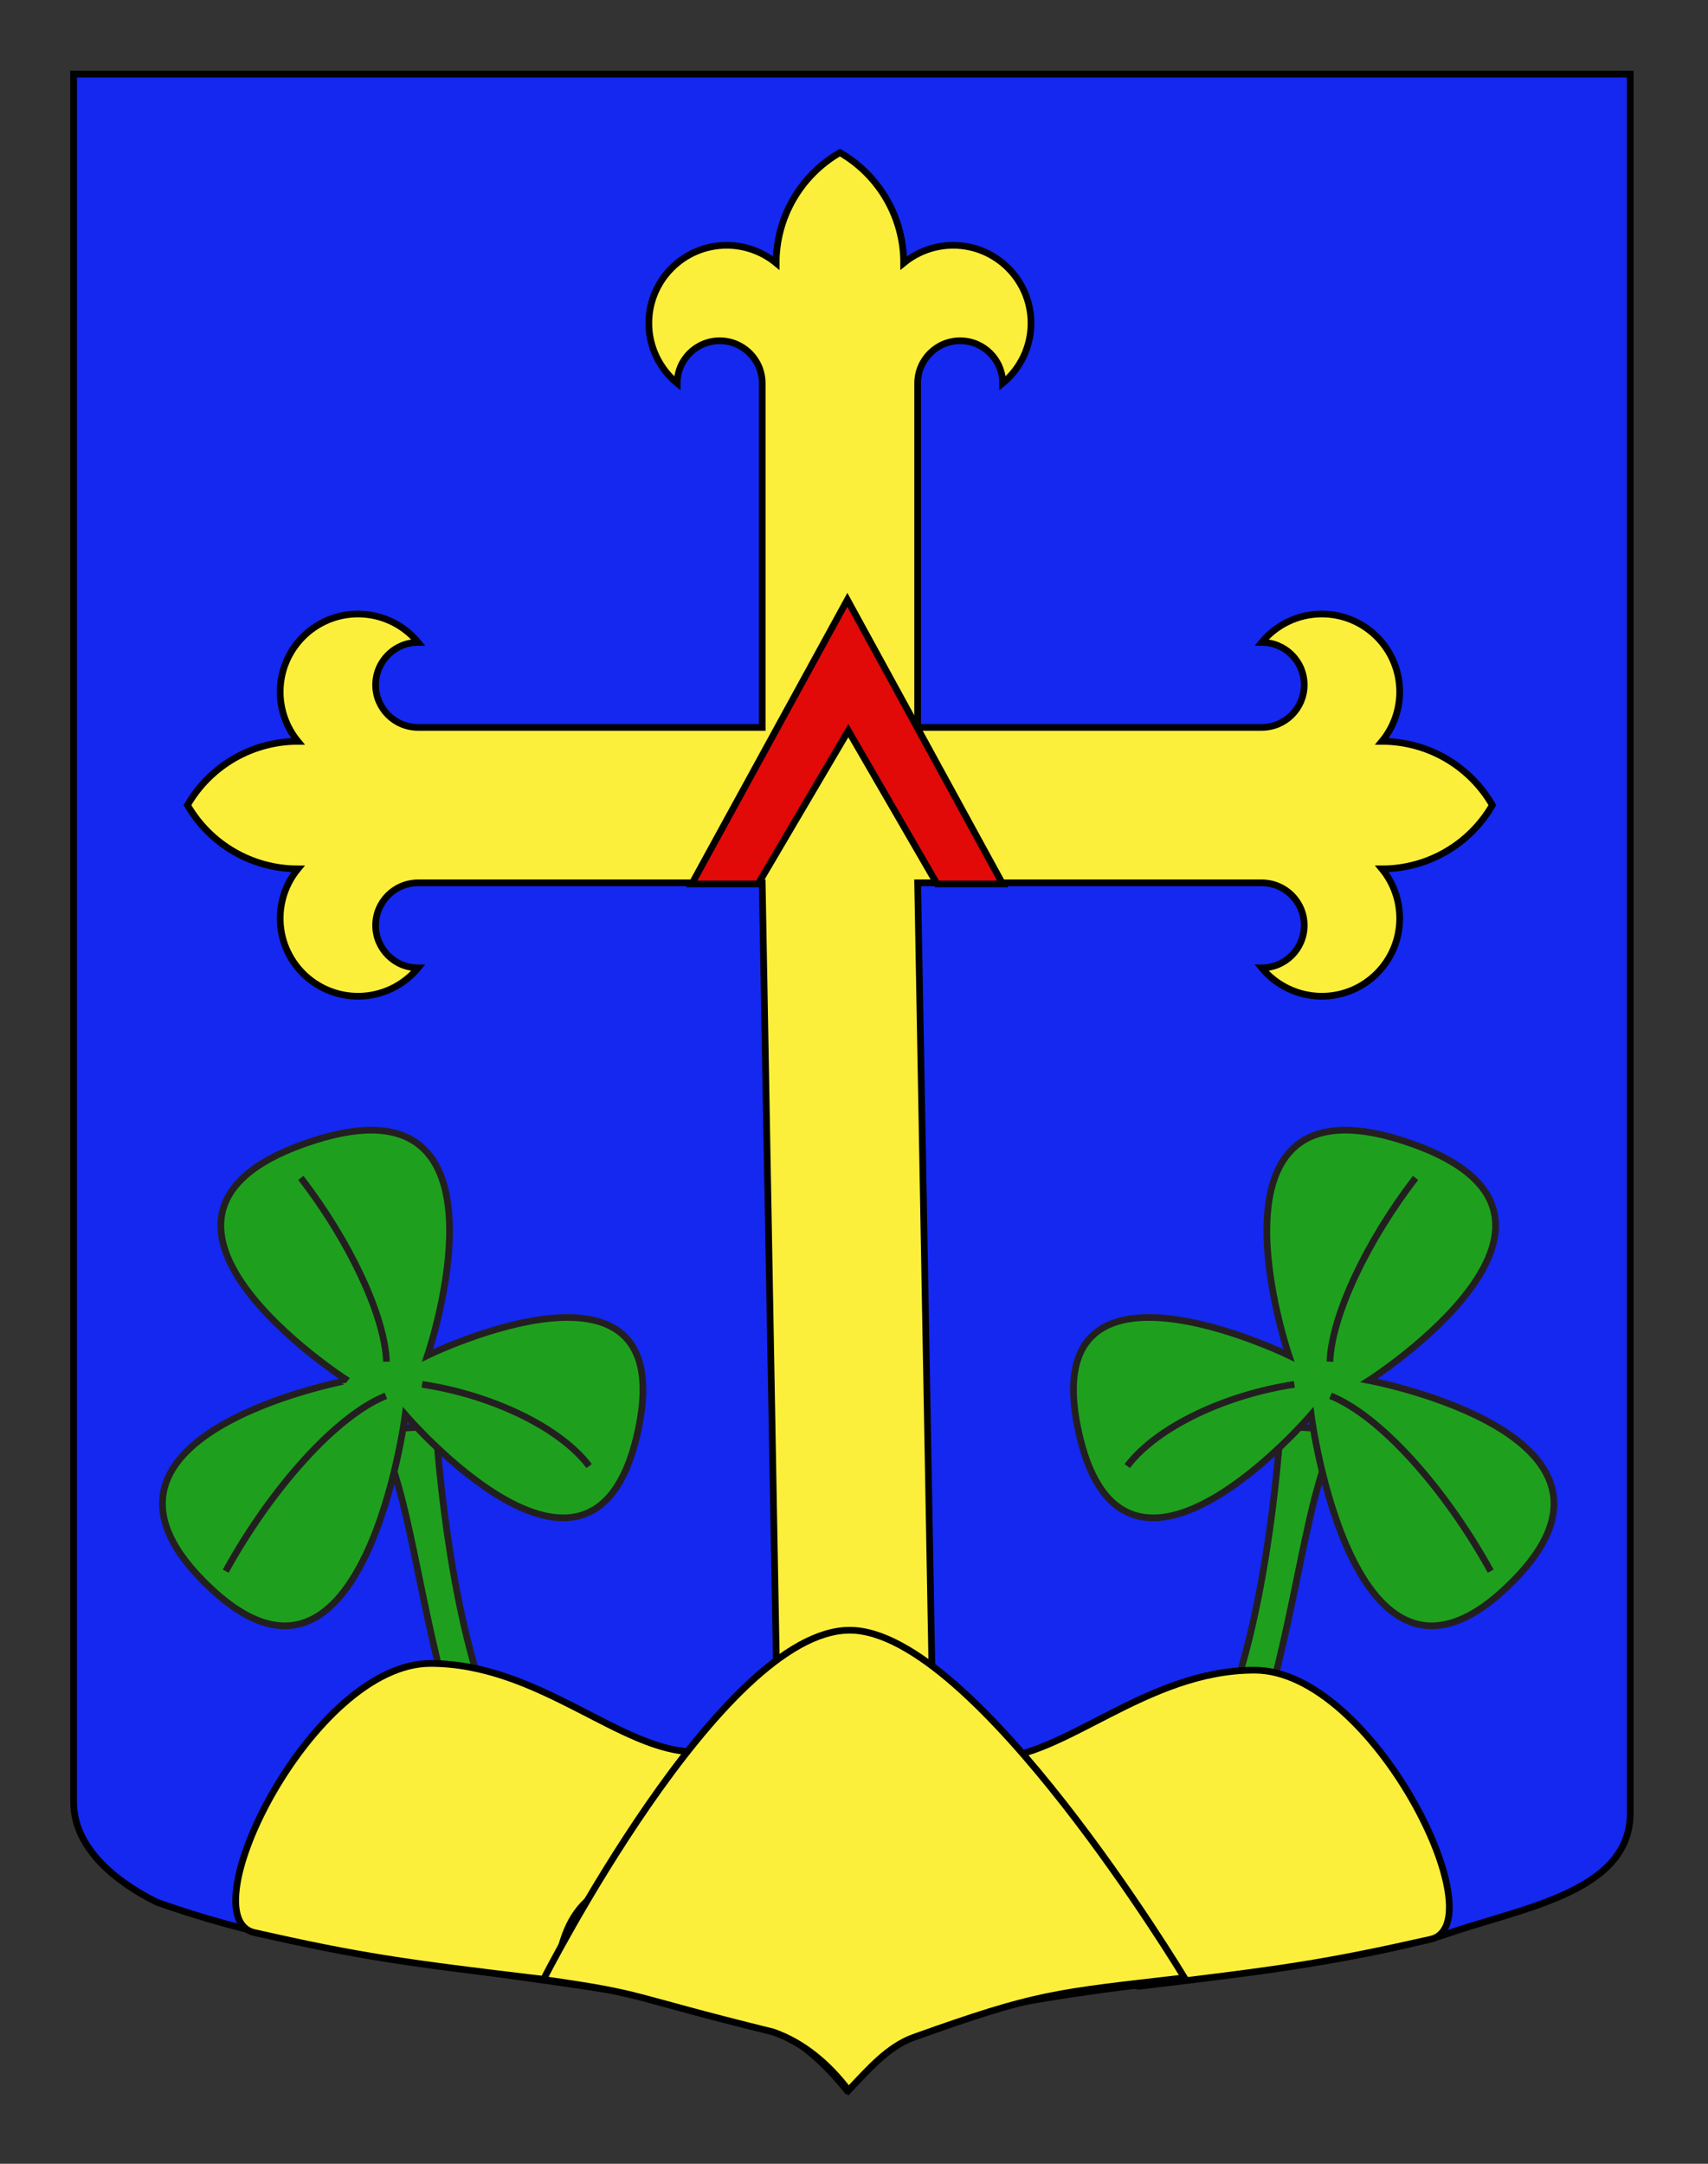 <?xml version="1.0" encoding="utf-8"?>
<!-- Generator: Adobe Illustrator 15.1.0, SVG Export Plug-In . SVG Version: 6.00 Build 0)  -->
<!DOCTYPE svg PUBLIC "-//W3C//DTD SVG 1.1//EN" "http://www.w3.org/Graphics/SVG/1.1/DTD/svg11.dtd">
<svg version="1.1" id="Layer_1" xmlns="http://www.w3.org/2000/svg" xmlns:xlink="http://www.w3.org/1999/xlink" x="0px" y="0px"
	 width="255.118px" height="323.148px" viewBox="0 0 255.118 323.148" enable-background="new 0 0 255.118 323.148"
	 xml:space="preserve">
<rect x="0" y="0" width="255.118" height="323.148" fill="#333333" stroke="none"/>
<path id="Fond_ecu" fill="#1428F0" stroke="#000000" d="M10.994,11.075c78,0,154.504,0,232.504,0c0,135.583,0,149.083,0,259.75
	c0,12.043-17.1,14.25-28.101,18.25c-25,7-51,6-76,12.999c-5,2-9,6-13,10c-4-5-9-9-15-11c-30-6.999-60-6.999-88-16.999
	c-6-3-12.406-8-12.406-15C10.994,245.533,10.994,147.45,10.994,11.075z"/>
<g id="Trefle">
	<path id="path3298_3_" fill="#1EA01E" stroke="#231F20" stroke-linecap="round" stroke-linejoin="round" d="M200.34,213.543
		c-5.236,7.646-6.362,27.167-12.502,45.961c0,0-5.223-2.429-5.002-2.964c6.816-16.335,8.43-43.209,8.425-43.544L200.34,213.543z"/>
	<path fill="#1EA01E" stroke="#231F20" d="M204.476,206.167c0,0,39.028-24.963,4.958-35.848
		c-31.284-9.996-16.914,32.107-16.914,32.107s-38.684-18.848-31.229,12.207c6.956,28.959,34.555-3.358,34.555-3.358
		s6.105,47.272,28.918,26.062C249.306,214.511,204.476,206.167,204.476,206.167z"/>
	<path fill="#1EA01E" stroke="#231F20" d="M211.439,175.914c-7.11,9.216-12.51,20.397-12.796,27.447"/>
	<path fill="#1EA01E" stroke="#231F20" d="M222.663,234.646c-6.771-12.28-16.441-23.174-23.93-26.188"/>
	<path fill="#1EA01E" stroke="#231F20" d="M193.338,206.75c-10.251,1.538-20.545,6.349-24.962,12.197"/>
</g>
<g id="Trefle_1_">
	<path id="path3298_1_" fill="#1EA01E" stroke="#231F20" stroke-linecap="round" stroke-linejoin="round" d="M65.112,212.996
		c-0.005,0.335,1.608,27.209,8.425,43.544c0.221,0.535-5.002,2.964-5.002,2.964c-6.14-18.794-7.266-38.315-12.502-45.961
		L65.112,212.996z"/>
	<path fill="#1EA01E" stroke="#231F20" d="M31.609,237.337c22.812,21.211,28.918-26.062,28.918-26.062s27.599,32.317,34.555,3.358
		c7.455-31.055-31.229-12.207-31.229-12.207s14.37-42.104-16.914-32.107c-34.07,10.885,4.958,35.848,4.958,35.848
		S7.067,214.511,31.609,237.337z"/>
	<path fill="#1EA01E" stroke="#231F20" d="M57.73,203.361c-0.286-7.05-5.686-18.231-12.796-27.447"/>
	<path fill="#1EA01E" stroke="#231F20" d="M57.64,208.459c-7.488,3.014-17.158,13.907-23.93,26.188"/>
	<path fill="#1EA01E" stroke="#231F20" d="M87.997,218.947c-4.417-5.849-14.711-10.659-24.962-12.197"/>
</g>
<path id="Croix" fill="#FCEF3C" stroke="#000000" stroke-miterlimit="10" d="M116.01,250.824h23.217l-2.162-118.975h51.393
	c3.506,0,6.348,2.843,6.348,6.349c0,3.507-2.842,6.349-6.348,6.349c2.209,2.684,5.502,4.237,8.978,4.237
	c6.423,0,11.63-5.206,11.63-11.629c0-2.696-0.938-5.31-2.651-7.391c6.804,0,13.092-3.631,16.494-9.523
	c-3.402-5.893-9.69-9.522-16.494-9.522c1.714-2.081,2.651-4.694,2.651-7.392c0-6.422-5.207-11.629-11.63-11.629
	c-3.476,0-6.77,1.555-8.978,4.238c3.506,0,6.348,2.842,6.348,6.348c0,3.507-2.842,6.35-6.348,6.35h-51.393V57.241
	c0-3.506,2.843-6.349,6.349-6.349c3.507,0,6.349,2.842,6.349,6.349c2.684-2.209,4.238-5.503,4.238-8.978
	c0-6.423-5.207-11.629-11.63-11.629c-2.696,0-5.31,0.937-7.391,2.65c0-6.804-3.63-13.091-9.525-16.494
	c-5.891,3.403-9.521,9.69-9.521,16.494c-2.082-1.713-4.695-2.65-7.391-2.65c-6.423,0-11.629,5.207-11.629,11.629
	c0,3.476,1.555,6.769,4.238,8.978c0-3.506,2.842-6.349,6.349-6.349c3.506,0,6.349,2.842,6.349,6.349v51.393H62.456
	c-3.506,0-6.349-2.843-6.349-6.35c0-3.506,2.843-6.348,6.349-6.348c-2.209-2.684-5.502-4.238-8.978-4.238
	c-6.423,0-11.63,5.207-11.63,11.629c0,2.697,0.938,5.311,2.651,7.392c-6.805,0-13.092,3.63-16.495,9.522
	c3.402,5.893,9.69,9.523,16.495,9.523c-1.714,2.081-2.651,4.694-2.651,7.391c0,6.423,5.207,11.629,11.63,11.629
	c3.476,0,6.77-1.554,8.978-4.237c-3.506,0-6.349-2.842-6.349-6.349c0-3.506,2.843-6.349,6.349-6.349h51.392L116.01,250.824z"/>
<g>
	<path fill="#FCEF3C" stroke="#000000" d="M64.296,248.432c16.25,0,28.486,13.196,39.461,13.196c0,0,2.634,16.059-10.148,19.227
		c-12,2.977-8.961,15.16-12.188,14.774c-21.375-2.55-27.436-3.404-43.415-7.001C28.007,286.379,46.636,248.432,64.296,248.432z"/>
	<path fill="#FCEF3C" stroke="#000000" d="M187.388,249.432c-16.25,0-28.486,13.196-39.462,13.196c0,0-2.633,16.059,10.148,19.227
		c12,2.977,8.961,15.16,12.188,14.774c21.375-2.55,27.438-3.404,43.414-7.001C223.676,287.379,205.047,249.432,187.388,249.432z"/>
	<path fill="#FCEF3C" stroke="#000000" d="M126.921,243.468c18.75,0,50,51.912,50,51.912c-19.5,2.25-22.014,2.297-40.424,8.885
		c-3.832,1.37-6.75,4.752-9.75,7.92c-3-3.96-6.75-7.128-11.25-8.712c-22.5-5.546-18.576-5.599-34.326-7.843
		C81.171,295.63,107.671,243.468,126.921,243.468z"/>
</g>
<g id="Chevron">
	<g>
		<polygon fill="#E20909" stroke="#000000" points="149.761,132.01 126.569,89.581 103.33,132.01 113.238,132.01 126.711,109.122 
			139.961,132.01 		"/>
	</g>
</g>
</svg>
